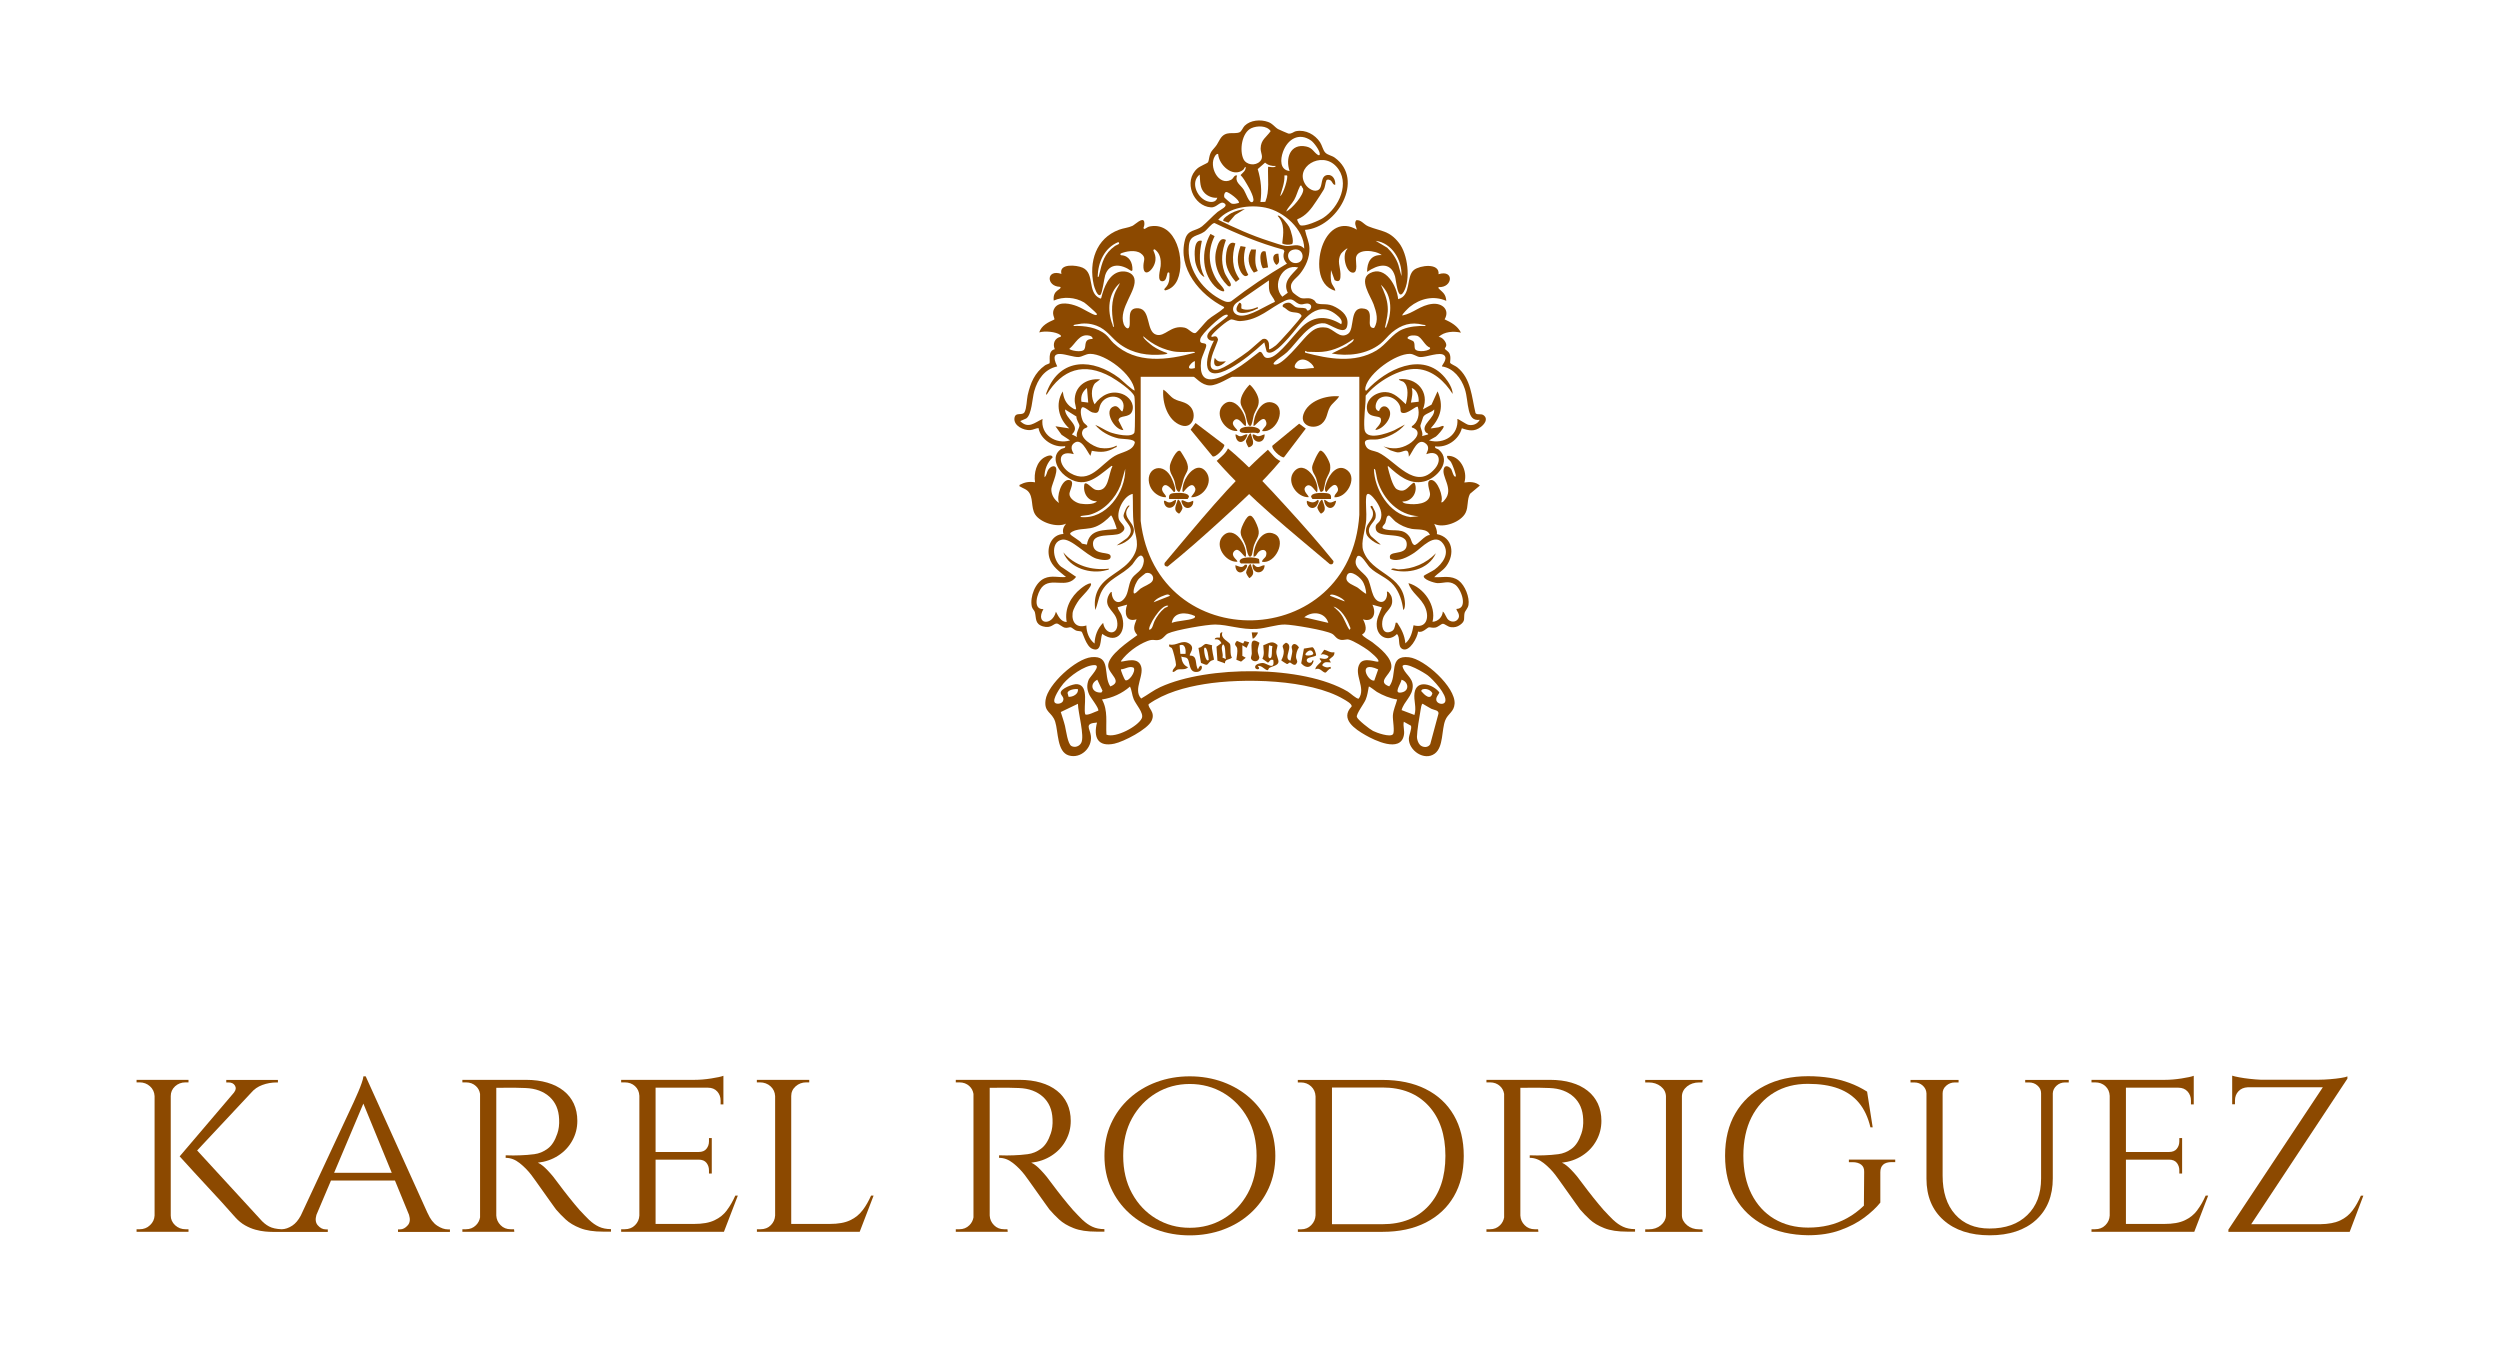 <svg xmlns="http://www.w3.org/2000/svg" xmlns:i="http://ns.adobe.com/AdobeIllustrator/10.0/" id="Capa_1" viewBox="0 0 376 204"><defs><style>      .st0 {        fill: #8c4900;      }    </style></defs><g><path class="st0" d="M196.29,34.66c.17.88.62,1.74.65,2.66.05,1.42-.57,2.79-1.43,3.87-.66.83-1.85,1.33-1.13,2.69.11.22,1.04.87,1.26.94.67.2,1.25-.21,2,.33.18.13.25.42.43.48.81.28,1.55-.12,2.8.56,1.12.61,2.05,1.47,1.74,2.86-.33,1.51-2.53-.32-3.41-.42-2.3-.26-4.11,2.91-5.62,4.33-.49.47-1.51,1.06-1.88,1.48-.13.14-.28.34,0,.39,1.13.21,4.02-3.52,4.85-4.34.88-.87,1.56-1.42,2.91-1.22,1.15.18,2.02,1.79,3.28.94,1.1-.74.09-4.32,2.53-3.77,1.59.36-.04,2.96,1.39,2.89.73-1.11.34-2.42-.07-3.56-.45-1.24-2.31-3.76-.54-4.69,2.34-1.22,4.07,2.01,4.23,3.91,2.04-.51,1.13-3.4,2.39-4.4.88-.69,3.86-1.1,3.69.65,2.4-.75,2.14,2.07,0,1.94-.03.18-.03.17.08.27.62.58,1.01.81,1.08,1.8-1.91-.84-3.92-.36-5.5.91-.14.12-1.25,1.16-1.1,1.29,1.69-.34,2.68-1.56,4.53-1.75,1.45-.14,2.65.88,1.82,2.33,1,.46,1.94.98,2.46,2-1.1-.25-2.52-.18-3.36.65.52-.03,1.17.75,1.15,1.24,0,.22-.23.43-.22.52,0,.12.52.37.69.71.29.57.05,1.32.12,1.43.11.18.81.46,1.04.65,2.12,1.7,2.18,4.46,2.77,6.9.24.34.84.01,1.24.34.7.57.09,1.34-.45,1.75-.96.73-1.78.56-2.85.19-.45,1.74-2.27,2.96-4.02,2.72-.08.36.33.3.58.52,1.96,1.7-.29,4.3-2.23,4.76-2.24.53-3.86-.91-5.4-2.3-.1-.02-.08.12-.06.19.2.78.71,2.94,1.37,3.29,1.2.62,1.61-.32,2.33-.87.13-.1.26-.21.36-.02.49,1.28-.43,2.79-1.87,2.72.08.26.51.32.75.35,1.14.17,3.36.09,3.41-1.45.01-.48-.74-2.11.18-2.13s1.91,2.56,1.49,3.36c.25.04.37-.17.51-.33,1.53-1.72-.65-3.63-.06-4.85.25-.52.86-.12,1.08.21.1.16.36,1.31.66,1.08.15-.11-.51-1.87-.72-2.19s-.66-.45-.57-.91c1.98-.12,3.13,2.33,2.59,4.01.79-.12,1.69-.13,2.33.46l-1.48,1.24c-.48.89-.22,1.93-.66,2.84-.67,1.39-3.32,2.39-4.72,1.68.21.53.47.92.4,1.54,2.41.48,2.74,3.03,1.39,4.84-.52.7-1.23,1.01-1.79,1.64,1.31.07,2.55-.34,3.69.52.94.71,1.65,2.52,1.46,3.66-.09.53-.51.86-.59,1.22-.17.78.2,1.16-.68,1.78-.43.3-.82.39-1.35.34s-.96-.55-1.26-.51c-.27.04-.68.49-1.12.57s-.77-.08-.96-.04c-.27.05-.97.91-1.62.63-.08.87-1.28,3.13-2.34,2.64-.82-.38-.26-1.71-.84-2.26-1.18,1.22-2.86.53-3.03-1.12-.12-1.16.39-1.88.76-2.9l-1.42-.39c.63,1.24.16,2.7-1.42,2.2.38.67.75,1.84-.13,2.26.07.34,1.19.91,1.54,1.18,1.06.82,3.07,2.38,2.85,3.86-.15,1.04-2.22,2.11-.31,2.78,1.31-1.65-.2-4.74,2.97-4.38,2.33.26,7.02,4.49,6.86,6.99-.08,1.23-1,1.48-1.4,2.48-.58,1.45-.25,4.03-1.58,5.02-1.57,1.17-3.94-.48-3.9-2.25.01-.55.48-1.46.32-1.94l-1.08-.6c-.15.72.17,1.33,0,2.08-.55,2.59-4.38.73-5.77-.07-1.54-.88-3.88-2.42-2.08-4.3.11-.39-.87-.91-1.19-1.1-5.11-3.02-15.19-3.21-20.95-2.27-2.9.47-5.99,1.31-8.39,3.02-.13.6,1.07,1.18.45,2.49s-4.2,3.15-5.61,3.45c-2.49.53-3.17-.97-2.6-3.18-2,.14-1.05.87-.92,2.02.21,1.8-1.53,3.46-3.32,2.93s-1.57-3.56-2.05-5.07-1.71-1.36-1.45-3.27c.33-2.36,4.56-6.2,6.89-6.44,3.06-.31,1.71,2.72,2.85,4.4,1.96-.75-.24-1.84-.32-3.06-.1-1.61,3.21-3.79,4.39-4.66-.77-.84-.48-1.43-.12-2.38-1.62.51-1.88-.98-1.42-2.2l-1.42.39c.06.45.42.74.58,1.17.84,2.32-.53,4.54-2.91,2.84-.34.85-.02,2.87-1.52,2.23-.91-.39-1.39-2.43-1.58-2.56-.16-.11-.59-.07-.85-.18-.25-.11-.64-.47-.79-.49-.21-.03-.48.14-.86.07s-.93-.6-1.21-.63c-.5-.04-.85.8-2.1.43s-.98-1.24-1.22-2.15c-.07-.25-.39-.5-.46-.84-.3-1.45.5-3.62,1.91-4.24,1.08-.48,2.09-.09,3.24-.2-.97-.82-2.13-1.57-2.5-2.87-.46-1.59.29-3.52,2.11-3.6-.19-.62.01-1.06.39-1.55-1.34.64-3.85-.15-4.64-1.38-.7-1.1-.2-2.64-1.12-3.54-.3-.29-.74-.41-1.06-.62-.13-.08-.23.01-.17-.29.79-.42,1.45-.53,2.33-.39-.21-1.33.2-3.1,1.46-3.78.33-.18,1.1-.49,1.19.03-.81.75-1.25,1.87-1.23,2.98.33-.21.34-.77.54-1.08.17-.27.47-.55.8-.57,1.15.02-.28,2.77-.31,3.4-.04.87.45,1.67,1.17,2.13-.46-.87.35-3.57,1.47-3.46,1.04.1.08,1.58.08,2.1,0,.73,1.01,1.35,1.65,1.46s2.04.18,2.49-.36c-1.41.05-2.16-1.33-1.88-2.59.31-.47,1.14.76,1.72.88,2,.41,1.84-2.37,2.49-3.53-.1-.19-.22-.01-.32.06-2.14,1.67-3.98,3.48-6.78,1.35-1.19-.9-2.22-2.93-.65-4,.29-.19.72-.09.64-.46-1.7.28-3.7-.97-4.01-2.72-.46.04-.79.28-1.27.31-.97.06-2.48-.65-2.35-1.79.13-1.03,1.19-.29,1.53-.93.31-.59.31-1.8.46-2.52.41-1.83,1.05-3.39,2.61-4.5.15-.11.65-.26.67-.3.17-.28-.34-1.86.8-2.13-.37-.83,0-1.69.9-1.87.02-.16.05-.17-.08-.27-.63-.5-2.39-.64-3.16-.38.33-1.05,1.34-1.53,2.27-1.94.12-.18-.51-.9.05-1.75.7-1.05,2.4-.63,3.36-.26s2.33,1.31,2.82,1.34c.1,0,.25-.07.14-.22-.15-.21-1.67-1.55-1.89-1.68-1.35-.79-3.13-.93-4.57-.28-.1-.85.22-1.25.52-1.49.21-.17.47-.3.51-.44.02-.07-.04-.14-.12-.14-2.07-.08-2.06-2.72.25-1.94-.43-1.61,2.28-1.35,3.2-.93,1.87.86.62,3.74,2.61,4.62.08.03.16,0,.18-.09.37-1.51,1.13-3.58,2.81-3.93.81-.17,1.9.11,2.15.97.53,1.8-2.43,4.51-1.59,6.9.15.42.67.98.85.4.27-.86-.5-2.94,1.38-2.77s1.12,3.48,2.64,3.96c1.36.43,2.16-1.5,4.29-1.05.65.14,1.19,1.01,1.67.79.22-.1,1.42-1.59,1.81-1.95.66-.59,1.68-1.1,2.25-1.64.09-.09.26-.11.21-.3-3.63-1.81-7.03-5.82-5.87-10.15.41-1.55,1.64-1.24,2.55-1.98.73-.59,1.57-1.53,2.35-2.18.4-.33,1.66-.83,1.02-1.28s-1.11.66-2.02.6c-2.64-.16-4.24-3.93-2.04-5.86.37-.33,1.47-.77,1.57-.89.24-.32.11-1.2.71-1.88.75-.86.56-.67,1.11-1.61.83-1.42,2.1-.67,2.96-1.06.29-.13.5-.72.75-.97.88-.87,2.39-.98,3.52-.58.71.25,1,.78,1.51,1.08.12.07,1.46.65,1.54.67.53.08.74-.27,1.18-.36,1.41-.27,2.83.51,3.59,1.66.31.47.44,1.19.78,1.55.36.39.97.44,1.43.77,4.59,3.33.31,10.52-4.47,10.87ZM189.51,24.27c.6-.63.08-1.23.09-1.94.03-1.32.84-1.66,1.51-2.61-.57-.85-2.03-.84-2.91-.44-1.44.66-1.81,3.33-1.18,4.65.43.9,1.8,1.06,2.48.34ZM193.96,25.73c-.67-1.89.08-4.19,2.47-3.7.98.2,1.12.83,1.74,1.24.17.11.3.13.32-.07.07-.49-.87-1.76-1.3-2.06-1.83-1.28-3.55-.2-4.23,1.7-.41,1.14-.49,2.72,1.01,2.88ZM183.22,23.15c-.25-.04-.38.16-.5.34-.96,1.51.51,4.51,2.4,3.57.48-.24.43-.76.94-.67-.37,1.03.49,1.36,1.01,2.16.29.45.77,2,1.25,1.85.67-.2-.53-2.26-.74-2.62-.29-.51-.59-1.03-1-1.45.33-.36.82-.67.77-1.23-.21.03-.18.28-.39.45-1.56,1.22-3.65-.75-3.75-2.39ZM195.54,33.86c.57.33,2.88-.7,3.46-1.08,2.37-1.55,4.19-5.35,1.96-7.76s-6.39.17-4.59,2.78c.39.57,1.35,1.2,1.99.71s.17-2.04,1.28-2.19c.84-.11,1.25.77,1.18,1.48-.4.02-.42-.55-.78-.71-.18-.08-.35-.12-.53-.01-.21.47-.18,1.04-.45,1.49-.29.49-.78,1.22-1.12,1.73-.73,1.12-1.53,2.18-2.82,2.68-.1.16.34.83.41.87ZM191.89,24.96c-.59.05-1.17-.1-1.62-.5l-1.11.97c.51,1.66.64,3.22.41,4.95l.73-.02c.68-1.66.34-3.52.42-5.28.04-.04,1.06.24,1.16-.13ZM181.19,29.05c-.78-.78-.66-1.79-.76-2.8-1.4,1.12-.45,3.34.96,3.95.61.26,1.49.32,1.69-.46-.68.07-1.42-.22-1.89-.69ZM193.57,26.38h-.39c.05,1.08-.36,2.09-.65,3.11.5-.25,1.27-2.88,1.03-3.11ZM195.77,27.94c-.29-.06-.21.01-.29.16-.31.57-.47,1.34-.85,1.99s-.92,1.07-1.19,1.73c.83-.37,2.73-2.55,2.56-3.39-.03-.14-.24-.3-.24-.49ZM186.32,30.52c.24-.35-1.56-1.67-1.88-1.65-.28.02-.43.6-.26.87.03.05.91.81.97.84.39.18.78.03,1.16-.06ZM196.16,37.38c-.04-2.92-3.1-5.6-5.82-6.15-2.4-.49-5.46-.07-7.12,1.82,2.47,1.22,5.03,2.37,7.66,3.21.64.2,1.92.67,2.51.73.93.1,1.9-.51,2.77.4ZM182.63,33.55c-.36,0-1.13,1.05-1.5,1.3-1.04.73-2.15.42-2.32,2.08-.33,3.27,1.78,6.43,4.57,7.98.53.29,1.13.68,1.76.42,2.68-2.08,5.5-3.96,8.42-5.69-.51-.51-.66-1.14-.39-1.83l-.12-.25c-3.61-.97-7.06-2.42-10.42-4.03ZM194.57,37.54c-1.41.27-.91,2.19.45,2.02s1.13-2.33-.45-2.02ZM195.25,40.23c-2.44-.63-4,2.7-2.39,4.4l.82-.6c-.82-1.69.59-2.68,1.57-3.8ZM190.85,42.17l-4.86,3.36c-.92.71-.61,1.81.54,1.94,1.45.16,3.87-1.51,5.22-2.07-.15-.63-.7-.98-.84-1.66-.11-.52-.04-1.04-.06-1.56ZM167.55,49.16c-.32-1.69-.49-3.26.07-4.91.22-.65.57-1.09.83-1.69-1.8,1.52-1.95,4.17-1.13,6.24.05.14.04.39.22.36ZM208.45,49.29c.9-2.11,1.04-4.83-.77-6.47.49,1.06.95,2.11,1.03,3.3.08,1.07-.14,1.77-.33,2.77-.02.13-.17.42.07.39ZM196.57,46.68c.4.18.98-.64.37-.95-.47-.23-.91.11-1.33.04-.97-.16-.96-1.17-2.39-.52-2.24,1.03-3.8,2.88-6.66,3.04-.57.03-1.05-.25-1.34-.25-.51,0-2.71,1.92-3.04,2.48,0,.38.41-.1.78.12.1.06.22.3.23.41.02.2-.79,1.98-.92,2.53-.19.82-.56,2.16.74,2.04,1.03-.1,3.8-2.09,4.73-2.79.37-.27,2.01-1.79,2.18-1.84.15-.05.31-.05.46,0,.58.31.49.96.48,1.53.11.13.9-.47,1.04-.58.48-.4,3.83-4.11,3.86-4.42-.27-.7-1.19-.39-1.84-.71-.34-.17-.6-.51-.97-.65-.25-.42.56-.68.93-.63s.68.52,1.04.66c.49.18.93.05,1.38.18.26.07.25.3.27.31ZM201.72,48.77c.29-.57-.28-1.07-.71-1.42-3.22-2.61-5.37,1.47-7.24,3.49-.54.58-2.46,2.85-3.27,2.04l-.35-1.39c-1.5,1.38-3.28,2.87-5.07,3.86-4.42,2.45-4-1.23-2.5-4.12-.44.12-1.05-.19-1.01-.69.07-.9,2.44-2.35,3.08-3,.07-.3-.26-.22-.42-.16-.76.26-3.49,2.8-3.69,3.56-.27,1.03.84.41.88,1,.03.37-.69,1.68-.77,2.34-.51,4.33,2.88,2.62,5.07,1.32,1.31-.78,2.47-1.75,3.68-2.67.71-.15.34,1.25,1.72.83s3.65-3.62,4.78-4.67c1.82-1.69,3.79-1.56,5.83-.32ZM179.4,52.91c-.81.04-1.65.06-2.46,0-.89-.07-2.01-.47-2.61-.75-.87-.41-1.66-.94-2.37-1.58-.19.22,1.22,1.33,1.43,1.48.67.46,1.42.79,2.19,1.05-.03.15-.35.18-.58.2-2.36.22-4.58-.11-6.53-1.51-1.27-.91-1.98-2.23-3.53-2.81-1.08-.4-1.97-.42-3.1-.19-.18.03-.4.03-.37.23,1.66-.06,3.54.2,4.85,1.3.45.38.73.88,1.17,1.29,3.41,3.2,8.09,2.55,12.23,1.42.02-.13-.2-.13-.32-.13ZM198.94,52.91c-.71.07-1.59,0-2.33,0-.11,0-.38-.37-.32.13,3.53.94,7.42,1.64,10.73-.33,1.49-.89,2.37-2.54,3.93-3.18,1.09-.44,2.29-.53,3.45-.5.03-.2-.24-.15-.39-.19-1.81-.47-3.25,0-4.66,1.16-.61.5-1.12,1.23-1.77,1.73-2.04,1.57-4.81,1.89-7.29,1.44l2.29-1.13c.25-.32,1.11-.61,1-1.07-1.34.98-2.98,1.79-4.66,1.94ZM164.32,50.97c.05-.28-.25-.44-.48-.49-1.53-.35-2.03,1.19-3.01,1.98,0,.21,1.91.66,2.26.07.33-.55-.18-1.55,1.23-1.55ZM215.06,52.27c-.75-.21-1.2-1.53-1.93-1.76-.36-.11-1.25-.12-1.43.27-.13.28.91.35.97.71.12.27.04.61.12.92.19.73,2.61.34,2.27-.14ZM170.66,58.74c-.29-2.46-4.38-5.5-6.69-5.52-.72,0-1.18.46-1.79.48-1.34.04-4.73-1.74-3.17,1.41-1.91.41-2.95,1.94-3.46,3.73-.3,1.05-.37,3.56-1.21,4.1l-.9.39c1.22,1.23,2.16.23,3.36-.32-.35,2.35,1.98,3.88,4.14,3.23l-1.28-.85-.92-1.28,2.07.32c-1.59-1.44-2.14-3.69-.97-5.56.1.83.34,1.56.97,2.14.13.12,1.09.89,1.03.39-.04-.34-.18-.7-.2-1.07-.09-2.2,1.74-3.49,3.83-3.27l-.78.58c-.67.8-.56,2.3-.06,3.17.98-1.37,2.46-2.17,4.15-1.56,1.02.37,1.89,1.46,1.51,2.56-.4,1.17-1.97.5-2.07,1.41l.74,1.47c-1.41,0-3.06-3.07-1.42-3.57.75-.23,1.02.93,1.3.72.87-2.35-2.25-2.93-3.26-1.13-.44.78-.06,1.64-1.27,1.32-.45-.11-1.35-1.06-1.61-.71-.34.44-.03,1.74.26,2.19.13.2.52.45.58.59.1.25-.4.25-.58.46-.99,1.17,1.51,2.66,2.49,2.81.81.13,1.77.05,2.49-.36.07.34-.09.22-.25.32-1.23.72-2.11.73-3.48.47l-.21.76c-.51-.63-1.37-2.88-2.52-1.87-.74.65.07,1.52,0,1.61-2.68-.73-2.31,1.81-.48,2.87,2.94,1.7,4.49-1.31,6.65-2.59,1.08-.64,2.77-.72,3.03-2.03-.05-.58-1.88-.49-2.49-.62-1.27-.28-2.64-1.01-3.47-2.03.76.29,1.45.81,2.2,1.1s3.29.9,3.69.07c.13-.28.12-4.98,0-5.44-.22-.83-2.72-2.5-3.52-2.95-4.07-2.25-7.33-1.17-9.68,2.69-.17-.08,0-.35.04-.48,2.02-5.18,6.93-5,10.89-2.03.27.2,2.18,2.04,2.34,1.86ZM217.23,53.46c-.64-.63-2.75.31-3.66.24-.52-.04-.92-.47-1.53-.48-2.17-.01-6.12,2.85-6.66,4.96-.04.14-.14.68.16.55,2.86-3.15,8.41-5.99,11.78-1.94.53.63,1.16,1.63,1.16,2.46-1.17-1.86-2.99-3.59-5.31-3.75-2.67-.18-6.14,1.97-7.77,4,0,1.64-.33,3.37-.19,5,.16,1.88,3.41.69,4.49.21l1.6-.86c-.92,1.16-2.67,2.02-4.11,2.23-.82.12-2.5-.31-1.7,1.12.32.57,1.24.6,1.76.83,2.63,1.2,5.63,5.96,8.59,2.42,1.13-1.36.44-2.83-1.3-2.14-.1-.13.66-.91-.06-1.56-1.26-1.13-2.01,1.28-2.59,1.94-.02-1.6-.83-.61-1.66-.65-.34-.02-.78-.23-1.12-.32l-1.04-.58c1.39.45,2.57.4,3.84-.36,1.01-.61,2.11-1.98.43-2.49v-.19c.97-.58,1.21-1.88.9-2.91-.3-.21-1.54,1.17-2.38.89-.31-.11-.18-.62-.27-.9-.38-1.22-1.95-2-3.1-1.27-.56.36-.97,1.74-.08,1.92.25-.86,1.11-.99,1.54-.18.58,1.09-.9,2.88-2.05,3.02-.19-.18,1.05-.89.76-1.73-.17-.49-1.76-.06-2.03-1.21-.37-1.62,1.26-2.8,2.75-2.76,1.32.03,2.15,1.01,3.05,1.82.26-.94.53-2.59-.3-3.32-.21-.19-.65-.16-.74-.43,2.7-.32,4.67,1.91,3.62,4.53l1.29-.71.91-2c.96,2.14.51,3.89-1.03,5.56.05.04,1.01-.13,1.2-.16.12-.02.87-.43.74-.03-.1.33-.87,1.2-1.16,1.43l-1.04.58c2.25.63,4.49-.79,4.27-3.23.06-.07,1.32.81,1.65.88.71.15,1.36-.12,1.72-.75-1.06.15-1.41-.49-1.64-1.4-.27-1.06-.26-2.17-.62-3.26-.52-1.58-1.7-3.12-3.43-3.37-.1-.11.92-1.1.36-1.65ZM197.58,55.37c.26-.25-1.34-2-2.46-.98-.23.21-.65.82-.2.99.76.29,1.86-.03,2.67-.02ZM179.72,54.34c-.17-.2-1.93,1.5-.01,1.02v-1.02ZM204.44,56.67h-19.09c-.3,0-2.18,1.31-3.37,1.3-1.29,0-2.23-1.3-2.46-1.3h-7.96v21.68c2.4,20.47,31.57,19.69,32.88-.91v-20.78ZM163.67,60.55l-.19-2.2c-.67.54-.96,1.19-.84,2.07l1.04.13ZM213.37,60.42c.04-.79-.23-1.78-1.04-2.07.2.73.01,1.47-.13,2.2l1.16-.13ZM161.99,65.73c-.25-.53.39-1.41.36-1.73-.02-.27-.51-.91-.45-1.35l-1.72-1.07c.02,1.48,2.5,2.41,1.03,3.75l.77.39ZM214.45,65.04c-.89-1.17,1.44-2.16,1.25-3.46-.4.48-1.4.62-1.65,1.13-.04.09-.41,1.2-.42,1.27-.03.43.44,1.07.26,1.61l.91-.26c0-.18-.27-.2-.35-.3ZM162.51,77.76c3.84.43,6.79-3.72,6.73-7.25l-.71,2.46c-.78,2.01-2.51,3.85-4.62,4.44-.34.1-.67.08-1.01.15-.14.03-.42,0-.38.2ZM213.37,77.64c-3.03-.16-5.28-2.5-6.17-5.28-.15-.46-.18-.95-.3-1.39-.05-.18,0-.4-.26-.45.03,2.99,2.33,6.87,5.5,7.25l1.23-.13ZM170.4,74.27c-1.34.24-2.48,2.48-2.14,3.76.2.76,1.65,1.32.24,2.18-.97.59-4.41-.24-4.1,1.81.24,1.58,2.56.85,2.64,1.64.09.87-1.66.52-2.17.35-1.54-.52-3.77-3.08-5.12-2.85-1.91.33-1.35,3.49.1,4.24l2,1.36c-1.42,1.89-3.77-.05-5.16,1.57-.68.8-1.48,3.36.24,3.28-1.31,2.31,1.33,2.62,1.88.39.35.67.74,1.53,1.62,1.55-.36-2,.6-3.81,2.14-5.04.39-.31.99-.76,1.48-.78.37.38-1.45,2.06-1.74,2.47-.36.5-.91,1.39-.99,1.99-.17,1.44.63,2.33,2.07,1.88.02,1.05.39,2.06,1.23,2.72.04-1.16.45-2.28,1.29-3.11.31,1.96,2.49,1.94,2.1-.29-.25-1.47-1.91-1.91-1.4-3.53.05-.16.36-.89.59-.83-.01,1.4,1.09,2.16,2.01.84.51-.72.49-1.87.93-2.7.46-.87,1.3-1.07,1.68-1.94.19-.43.35-1.1.04-1.51-.48-.65-1.27.86-1.55,1.17-1.6,1.73-3.72,2.09-4.75,4.31-.37.81-.48,1.73-.82,2.55-.17-.97-.08-2,.34-2.9,1.07-2.31,3.87-2.81,5.29-5.06,1.19-1.88.37-2.97.14-4.94-.18-1.53-.08-3.06-.15-4.58ZM214.17,86.58c.05-.08,1.31-.7,1.6-.92,1.2-.9,2.32-2.39,1.29-3.87-1.25-1.79-3.25.62-4.34,1.34-.97.64-2.46,1.47-3.62.92-.54-1.4,2.26-.4,2.46-1.96.31-2.45-4.27-.88-4.63-2.48-.19-.85.38-.82.65-1.37.5-1.01-.12-2.23-.75-3.06-.31-.41-1.23-1.5-1.35-.47s.08,2.39,0,3.5c-.09,1.42-.87,3.35-.45,4.59,1.23,3.59,6.09,3.54,6.28,7.97,0,.22-.01.87-.26.96-.16-1.31-.59-2.66-1.43-3.69-.98-1.21-2.54-1.63-3.62-2.72-.4-.39-1.34-2.18-1.88-1.62-.87,1.6.9,2.25,1.54,3.25s.57,3.28,1.89,3.56c.85.18,1.18-.84,1.04-1.5.19-.22.67.59.71.77.45,1.73-.95,1.94-1.33,3.34-.25.91-.06,2.4,1.23,1.87.55-.22.54-.68.68-1.14.05-.19-.08-.23.26-.19.66.98,1.12,1.9,1.23,3.1.82-.7,1.04-1.71,1.23-2.72,1.89.53,2.41-1.07,1.78-2.62s-2.13-2.24-2.55-3.72c2.33.66,4.23,3.39,3.62,5.82.83-.04,1.5-.73,1.55-1.55.42.33.48,1.04.94,1.33.43.28.99.26,1.32-.17.54-.7-.36-1.4-.19-1.55,1.78-.04.7-3.06-.26-3.68s-1.7-.16-2.64-.2c-.43-.02-2.33-.58-2-1.15ZM167.94,79.58c.08-.09-.68-2.07-.84-2.07-.64.68-1.43,1.35-2.31,1.7-1.05.42-1.95.26-2.96.53-.17.04-.92.31-.88.55.04.29,1.56,1.01,1.77,1.47l.75.15c.39-2.41,2.58-2.13,4.47-2.34ZM215.06,80.48c-.33-1.04-1.88-.78-2.75-.94s-1.73-.56-2.42-1.08c-.22-.17-.85-.91-.98-.92-.42-.06-.42.77-.56,1.09-.17.4-.93.77.09,1.01,1.24.3,2.62-.27,3.56,1.1.3.43.29,1.04.71,1.23.47.06,1.59-1.55,2.34-1.5ZM172.31,86.2c-.06.02-.92.73-1,.82-.41.45-.77,1.29-.82,1.9-.07.87.76-.19,1.04-.39.51-.36,1.46-.66,1.76-1.1.45-.67-.2-1.47-.97-1.23ZM205.48,89.28c-.05-.68-.24-1.45-.65-2-.51-.7-2.18-1.89-2.33-.38-.08.81,1.14,1.12,1.72,1.5.17.11,1.16.99,1.25.88ZM173.51,90.58l2.46-.97c-.25-.36-.64-.14-.94-.03-.51.17-1.24.53-1.52,1ZM202.24,90.45c-.06-.43-2.21-1.45-2.2-.84l2.2.84ZM175.71,91.1c-1.08-.3-3.16,3.24-2.85,3.62.51-.08.57-.93.79-1.34.37-.71.84-1.38,1.47-1.89.21-.17.53-.17.58-.39ZM200.56,91.23c.35.35.69.59,1.01.99.64.79.83,1.69,1.38,2.5.3-.19.08-.4,0-.64-.37-1.01-1.29-2.55-2.39-2.85ZM179.72,92.65c-1.29-.61-3.2-.69-3.49,1.03.88-.34,2.49-.34,3.27-.68.18-.08.26-.15.22-.36ZM199.78,93.68c-.48-1.61-2.41-1.84-3.62-.84l3.62.84ZM207.29,99.51c.3-.29-1.31-1.55-1.56-1.74-.6-.44-2.17-1.4-2.84-1.57-.43-.12-.76.14-1.3.02-.69-.16-.8-.68-1.28-.92-1.04-.53-5.82-1.35-7.06-1.37s-2.9.58-4.27.66c-2.35.14-4.19-.64-6.22-.66-1.27-.01-5.98.81-7.09,1.34-.47.22-.72.85-1.36.97-.73.14-.84-.18-1.76.18-1.48.58-3.03,1.73-3.97,3.02,0,.3,2.17-.76,2.9.46.87,1.46-1.18,3.74.15,5.16,1.01-.57,1.83-1.24,2.9-1.73,7.06-3.24,21.41-3.32,28.17.68.38.22,1.3,1.12,1.65,1.07,1.16-1.63-.83-3.66.16-5.28.64-1.04,2.59-.13,2.76-.3ZM158.66,105.69c.3.29,1.03.13,1.2-.23.29-.59-.3-.82-.33-1.24-.04-.66,1.89-1.4,2.49-1.32,1.85.22.89,3.33,1.19,4.51.21.32,1.59-.42,1.96-.52.21-.29-1.16-1.99-1.35-2.42-.35-.78-.4-1.45-.08-2.25.16-.41,2.06-2.25.8-2.19-1.49.06-3.67,1.67-4.61,2.78-.37.43-1.76,2.4-1.27,2.88ZM212.73,107.53c.36-1.1-.14-2.18.01-3.29.3-2.14,2.8-1.31,3.73-.12.04.22-.73.83-.36,1.39.27.42,1.11.51,1.26-.01.3-1.02-1.84-3.31-2.63-3.92-.51-.39-3.34-2.1-3.81-1.42.2,1.16,1.57,1.68,1.55,3.03-.02,1.52-1.32,2.28-1.68,3.61l1.93.73ZM170.51,100.43c-.63-.33-1.27.21-1.92.24-.08.09.53,1.55.64,1.62.49.31,1.65-1.27,1.28-1.86ZM207.28,100.68c-3.16-1.43-1.62,1.85-.59,1.68l.59-1.68ZM165.03,102.23c-1.28.67-.77,2.06.63,1.92l.16-.26-.79-1.67ZM210.79,102.23c-.06.6-1.35,2.2.03,1.91,1.22-.25,1.02-1.61-.03-1.91ZM166.41,110.49c1.37.57,4.78-1.26,5.32-2.47.34-.77-.89-2.06-1.22-2.86-.27-.66-.27-1.31-.56-1.9-1.18,1.03-2.65,1.71-4.21,1.94.94,1.69.55,3.45.67,5.28ZM210.14,105.2c-1.06-.16-2.14-.6-3.06-1.14-.22-.13-1.11-.87-1.21-.8-.13.69-.2,1.28-.46,1.94-.24.61-1.45,2.16-1.34,2.63.1.41,1.97,1.87,2.43,2.1.55.28,2.56.99,2.99.51.32-.36-.05-2.18,0-2.85.07-.86.44-1.59.65-2.4ZM162.12,103.65c-.42-.08-1.52.09-1.56.58l.15.57c.64.05,1.53-.42,1.41-1.15ZM213.98,103.67c-.13.04-.25.16-.21.3.46.54,1.4,1.45,1.66.28-.27-.48-.91-.75-1.45-.58ZM162.12,105.85l-2.58,1.24c.21.69.46,1.37.63,2.07s.41,2.72.97,3.04c.52.29,1.21.05,1.48-.48.53-1.02-.49-4.57-.5-5.87ZM213.55,112.02c.43.43,1.24.48,1.56-.1l1.24-4.6c.05-.52-.67-.52-1.08-.72-.46-.23-.86-.52-1.31-.76-.19.04-.27.78-.31.99-.17.96-.53,3.1-.54,4,0,.36.18.93.44,1.18Z"></path><path class="st0" d="M205.61,40.88c0-1.47.58-2.58,2.2-2.52-.89-.72-3.65-1.04-3.87.39-.08.5.37,2.27-.46,2.26-1.12-.01-1.68-2.81-.84-3.56.11-.34-.85.53-.96.72-.62,1.08-.1,1.97-.07,3.03.02.7-.03,1.39-.88.94l-.55-1.52c-.04.53-.07,1.2.03,1.72.12.61.55.83.62,1.39-2.89-.77-2.77-4.83-1.83-7.08s2.83-3.44,5.07-2.11c-.09-.5-.43-.88-.11-1.41.74-.14,1.14.63,1.83.91,1.95.79,3.12.58,4.62,2.5,1.33,1.7,1.77,5.46.72,7.32-.92,1.62-1.15-1.73-1.32-2.31-.67-2.3-2.63-1.74-4.18-.67ZM210.78,41.52c.14-2.35-1.43-4.99-3.88-5.3l1.74,1.04c.75.72,1.35,1.6,1.68,2.59l.46,1.68Z"></path><path class="st0" d="M171.99,34.22c-.05.13.08.26.21.19.24-.13.45-.31.76-.36,3.99-.74,5.37,5.16,4.14,8.02-.35.81-.97,1.39-1.8,1.6-.13.03-.24-.12-.16-.23.07-.1.19-.19.35-.41.41-.57.42-1.24.39-1.92,0-.17-.24-.2-.29-.04-.15.5-.19,1.17-.71,1.23-.96.1-.36-1.8-.32-2.27.08-1.05-.08-1.91-.85-2.5-.12-.09-.29.04-.23.18.2.44.36.86.3,1.41-.15,1.46-1.89,2.91-1.81.79.03-.77.44-1.19-.39-1.8s-2.29-.29-2.99,0c-.14.06-.11.28.05.28,1.16.05,1.72,1.07,1.68,2.21,0,.12-.14.18-.24.11-1.35-.96-3.23-1.27-3.86.68-.16.49-.43,2.77-.73,2.96-.46.3-.91-1.16-.99-1.51-.77-3.44.33-7,3.81-8.29.64-.24,1.39-.29,2.01-.58.38-.18,1.53-1.36,1.76-.66.07.33.04.62-.08.9ZM168.24,36.71c.17-.08.05-.35-.12-.27-1.97.84-3.01,2.98-3.02,5.22.18.03.19-.23.22-.36.45-1.86.72-3.13,2.39-4.32,0,0,.01,0,.02-.01l.51-.25Z"></path><path class="st0" d="M200.69,74.79c-.01-.65.84-.76.45-1.55-.49-1-1.57.77-1.68.77-.38-.31-.1-.99.03-1.39.42-1.32,1.77-3.05,3.21-1.84s-.16,4.14-2.01,4.01Z"></path><path class="st0" d="M175.32,74.79c-1.02,0-2.02-.77-2.37-1.71-.9-2.43,1.7-3.83,3.12-1.44.16.27,1.1,2.37.48,2.37-.31-.38-1.2-1.58-1.68-.78-.43.72.73,1.28.45,1.55Z"></path><path class="st0" d="M189.82,64.82c.24-.62.9-.74.56-1.52-.43-.99-1.67.95-1.85.75-.06-1.37,1.01-3.87,2.69-3.54,2.52.49.88,4.68-1.39,4.32Z"></path><path class="st0" d="M189.82,84.49c0-.4.47-.53.59-.9.28-.86-.48-1.16-1.11-.59-.26.23-.36.74-.77.72-.06-1.59,1.24-4.37,3.2-3.39,1.81.91.08,4.51-1.9,4.17Z"></path><path class="st0" d="M187.36,64.04c-.23.26-1.11-1.69-1.82-.72-.49.67.75,1.31.53,1.5-1.79.14-3.5-2.48-2.14-3.89,1.68-1.74,3.75,1.5,3.44,3.11Z"></path><path class="st0" d="M179.2,74.79c-.17-.15.79-.79.55-1.38-.45-1.11-1.38.14-1.78.6-.31.01,0-1.19.06-1.36.42-1.33,2.11-3.34,3.37-1.68,1.17,1.55-.41,3.83-2.2,3.82Z"></path><path class="st0" d="M198.1,74.01c-.19.16-.92-1.57-1.69-.85-.68.64.58,1.45.39,1.62-1.76.05-3.39-2.33-2.2-3.82,1.59-1.99,3.93,1.4,3.5,3.04Z"></path><path class="st0" d="M187.36,83.72c-.18.2-.82-1.05-1.36-1.03-.18.02-.37.17-.46.31-.47.72.75,1.3.53,1.49-1.77.09-3.51-2.46-2.14-3.89,1.69-1.76,3.75,1.49,3.44,3.11Z"></path><path class="st0" d="M188.24,83.56c-.55.72-.78-1.22-.87-1.46-.56-1.56-1.24-1.62-.33-3.43.83-1.65,1.29-1.36,1.98.22s.04,1.86-.43,3.15c-.13.36-.22,1.34-.36,1.52Z"></path><path class="st0" d="M177.5,67.82c.08.04.84,1.31.91,1.48.6,1.44.02,1.56-.38,2.7-.12.35-.47,1.98-.71,2-.58-.23-.49-1.14-.71-1.74-.31-.88-.75-1.13-.66-2.2.04-.5.99-2.56,1.54-2.24Z"></path><path class="st0" d="M198.98,73.85c-.06.06-.22.08-.3.15-.23-.02-.61-1.74-.74-2.1-.19-.55-.59-.85-.6-1.6,0-.46.96-2.48,1.23-2.52.54-.09,1.42,1.66,1.48,2.14.14,1.13-.33,1.41-.65,2.33-.13.37-.26,1.42-.41,1.59Z"></path><path class="st0" d="M187.95,57.84c.59.47,1.32,1.61,1.36,2.39.05.95-.44,1.36-.72,2.14-.12.33-.26,1.62-.52,1.68-.48.11-.65-1.46-.78-1.81-.2-.55-.69-1.14-.71-1.75-.03-.92.74-2.02,1.37-2.64Z"></path><path class="st0" d="M175.84,75.05c-.15-.87.41-.87,1.09-.91.43-.03,1.89-.05,1.89.59l-.2.32h-2.78Z"></path><path class="st0" d="M200.17,75.05h-2.78l-.2-.32c0-.64,1.46-.61,1.89-.59.69.04,1.24.04,1.09.91Z"></path><path class="st0" d="M189.4,65.05c-.08.08-.2.1-.3.12-.46-.29-2.64.29-2.65-.41,0-.76,2.79-.83,3.07,0-.02.09-.05.23-.12.29Z"></path><path class="st0" d="M186.65,84.75l-.19-.2c-.26-.92,2.39-.82,2.9-.46l.08.66h-2.78Z"></path><path class="st0" d="M198.88,75.18c.22.78.8,1.56-.19,2.07-.17-.04-.58-.75-.56-.95.01-.14.51-1.3.75-1.12Z"></path><path class="st0" d="M177.13,75.18c.27-.21.73,1.04.72,1.23s-.38.81-.53.84c-.99-.51-.41-1.28-.19-2.07Z"></path><path class="st0" d="M188.13,65.21c.17.79.82,1.74-.32,2.08-.09-.02-.45-.78-.43-.96.01-.1.54-1.3.75-1.12Z"></path><path class="st0" d="M188.13,84.88c.21.89.77,1.36-.19,2.07-.12,0-.52-.66-.53-.84s.47-1.47.72-1.23Z"></path><path class="st0" d="M190.2,65.34c.03,1.45-1.64,1.43-1.81.19-.07-.48.55.03.72.06.48.08.67-.19,1.09-.26Z"></path><path class="st0" d="M190.2,85.01c-.03,1.38-1.75,1.44-1.82.07-.03-.52.42.08.52.13.52.24.79-.21,1.29-.19Z"></path><path class="st0" d="M187.62,65.34c-.34,1.43-1.71,1.59-1.81,0,.3,0,.38.26.71.27.43.02.66-.35,1.1-.27Z"></path><path class="st0" d="M179.46,75.31c.12.83-.74,1.46-1.38.86-.23-.22-.7-1.16-.08-.89.7.31.66.38,1.47.02Z"></path><path class="st0" d="M197.93,76.17c-.65.6-1.5-.05-1.38-.86.67.26,1.03.43,1.62-.13.42.02-.09.86-.23.99Z"></path><path class="st0" d="M185.81,85.01c.55.15.99.54,1.42-.07.65-.14.22.59-.06.85-.74.7-1.4.09-1.37-.78Z"></path><path class="st0" d="M200.95,75.31c-.22,1.55-1.68,1.38-1.81-.13.35,0,.48.35.85.39.43.04.59-.22.96-.26Z"></path><path class="st0" d="M176.87,75.18c.03,1.36-1.62,1.68-1.81.32-.06-.45.43,0,.61.04.59.12.71-.25,1.2-.37Z"></path><path class="st0" d="M178.95,98.6c1.25-.02.72,1.35,1.23,2.07.56-1.39,1.03.27-.14.39-1.43.14-.94-1.82-1.61-2.13-.23-.11-.53-.06-.77-.2.08.74.32,1.34,1.03,1.62-.42.46-1.09.23-1.58.35-.25.06-.43.41-.74.36-.07-.49.48-.63.5-1.09.01-.35-.43-2.22-.62-2.48-.17-.21-.52-.1-.39-.57,1.09.3,1.92-.83,3.02-.11.98.64-.11,1.58.08,1.79ZM178.3,98.34c.08-.66-.06-1.61-.89-1.28l.12,1.28h.77Z"></path><path class="st0" d="M190.89,100.46c-.1.07-.11.39-.34.33-.48-.2-.81-.72-1.38-.63.64.65-.51.66-.39.07.08-.38.82-.52,1.16-.52.55,0,1.84,1.23,1.56-.45-.55-.21-.57.42-.83.39l-.81-.58c.36-.68.16-1.31.14-2.02.85-.3,1.33-.8,2.14-.04-.01.35-.17.67-.18,1.02-.01.56.37,1.19.32,1.55-.08.55-.98.61-1.39.89ZM191.36,97.19l-.5-.14c0,.5-.08,1.05-.1,1.53-.02.53.41.56.49.09s.01-1,.12-1.47Z"></path><path class="st0" d="M183.86,95.11c-.41.89,1.03,1.42,1.14,1.77.16.47-.06,1.49.28,2.04-.36.32-1.12.2-1.04.85l-1.14-.41-.14-2.1.75-.53c-.24-.45-.48-.63-1.02-.58.05-.38.72-.21.78-.26.06-.06-.15-.87.39-.78ZM184.38,99.12c-.15-.4,0-2.19-.45-2.2-.44.51.12,1.34-.07,1.98l.52.22Z"></path><path class="st0" d="M194.09,99.38c.08-.44.22-.92.27-1.37.03-.29-.16-.62-.07-.83.25-.61.81-.24,1.07.19-.27.35-.45,1.02-.44,1.45,0,.3.26.56.16.81-.32.79-.86.05-1.06.02-.17-.02-.3.25-.47.22-.05,0-.84-.51-.85-.56.22-.37.38-.87.38-1.3,0-.73-.55-.78.33-1.35,1.35.4-.6,2.42.69,2.71Z"></path><path class="st0" d="M182.31,97.05c-.18.35.33,2.09.26,2.18-.03.04-.37.09-.51.21-.63.55-.28.76-1.43.26l-.38-2.25c.13-.05.31-.07.42-.16.83-.66.54-.45,1.63-.24ZM181.79,99.25c.01-.2-.21-2.14-.65-1.81-.16.13.15,2.32.65,1.81Z"></path><path class="st0" d="M200.69,98.09c.07.6-.43.75-.78,1.1l.26.45c-.55-.03-.93-.21-1.29.33-.09.22.52.38.64.4.21.03.38-.04.59-.08l.07.26c-.33-.04-.66.6-.84.61-.39.03-.87-.89-1.49-.48-.12-.42.87-1.06.88-1.23,0-.11-.31-.22-.23-.45.05-.05,1.04.35,1.29-.2.1-.21-.58-.36-.71-.39-.17-.04-.3.02-.45.07l.54-.76c.54.12.92.51,1.53.37Z"></path><path class="st0" d="M186.97,96.79l.21-.38.7.19-.39.84-.64-.39v1.6s.51.27.51.27l-.7.59-.71-.28c.06-.53.22-1.2.12-1.73-.09-.43-.64-.46-.04-1.11l.95.4Z"></path><path class="st0" d="M189.42,96.68c-.09.43-.26.74-.26,1.21,0,.39.26.9.24,1.01-.14.81-1.11.62-1.25.13-.05-.16.12-.51.12-.75.01-1.02-.42-2.63,1.15-1.61Z"></path><path class="st0" d="M189.17,95.11c.12.1-.6,1.11-.78.9l-.13-.9h.9Z"></path><path class="st0" d="M166.78,85.53c.03.19-.23.18-.36.22-2.31.66-5.6-.26-6.5-2.68,1.68,2.02,4.3,2.76,6.86,2.46Z"></path><path class="st0" d="M169.89,76.08c-1.41,1.53.55,2.34.64,3.57s-1.54,2.19-2.58,2.38l1.56-1.1c1.53-1.54-.52-2.42-.53-3.37,0-.29.58-1.81.91-1.49Z"></path><path class="st0" d="M209.23,85.66c.16-.34.84-.02,1.1-.02,2.19-.07,4.11-.86,5.63-2.43-1.1,2.48-4.27,3.2-6.73,2.46Z"></path><path class="st0" d="M206.38,76.08c.28.64.64.96.51,1.74s-1.64,1.47-.71,2.8l1.49,1.29c-.67-.05-2.03-1.01-2.17-1.64-.38-1.64,1.31-1.93.95-3.41-.07-.3-.63-.84-.08-.77Z"></path><path class="st0" d="M182.05,35.18l.63.34c-1.08,2.16-.94,4.41.25,6.48.29.51.93,1.09,1.12,1.46.37.7-.66.21-.97-.06-2.37-2-2.49-5.66-1.03-8.22Z"></path><path class="st0" d="M184.38,36.09c-.6,1.65-.81,3.14-.23,4.82.21.61.84,1.38.95,1.77.11.37-.19.55-.5.24-1.41-1.39-2.17-3.42-1.66-5.36.19-.72.52-2,1.44-1.47Z"></path><path class="st0" d="M185.8,36.61c-.56,1.88-.55,3.72.63,5.36l-.56.43c-.72-.82-1.4-1.9-1.49-3.01-.07-.86.09-3.44,1.42-2.78Z"></path><path class="st0" d="M187.35,37.13c-.42,1.47-.35,2.84.39,4.2-.64.66-1.22-.51-1.39-1.07-.34-1.11-.17-2.19.23-3.25l.76.13Z"></path><path class="st0" d="M180.76,36.22c-.4,1.89-.52,3.66.39,5.43-.76-.24-1.35-1.79-1.42-2.52-.08-.81-.24-3.24,1.03-2.91Z"></path><path class="st0" d="M188.9,37.53c-.08,1.12-.28,2.16.27,3.22l-.59.25c-.85-1.03-1.06-2.3-.39-3.49l.7.02Z"></path><path class="st0" d="M190.72,40.22l-.76.13c-.37-.27-.82-3,.39-2.52l.37,2.4Z"></path><path class="st0" d="M192.28,38.16c-.01.55.38,1.4-.32,1.68-.62-.53-.72-1.78.32-1.68Z"></path><path class="st0" d="M184.38,54.34c-.87.95-2.12,1.19-1.68-.52.5.73.89.57,1.68.52Z"></path><path class="st0" d="M194.32,36.71c-.48.14-1.01.14-1.47-.1.17-1.49.43-2.93-.7-4.15.36-.28,1.58,1.34,1.75,1.68.22.44.8,2.24.42,2.57Z"></path><path class="st0" d="M187.23,31.43l-1.48.91-.99,1.15-.76-.26c-.22-.33.92-1.03,1.2-1.18.62-.32,1.34-.52,2.03-.62Z"></path><path class="st0" d="M186.73,46.42c.8.34,1.68.07,2.44-.24.07.35-.09.22-.25.32-1.25.73-4.01,1.08-2.53-.97.52.02.22.69.34.89Z"></path><g><path class="st0" d="M184.69,67.44c3.22,2.68,6.03,5.79,8.85,8.87,2.4,2.63,4.8,5.34,7.02,8.09,0,.38-.2.56-.56.44-5.83-4.94-11.92-9.78-17.01-15.52.6-.58,1.36-1.08,1.7-1.89Z"></path><path class="st0" d="M174.96,58.6c.62.36,1.03,1.07,1.66,1.41.85.46,1.74.37,2.46,1.21.97,1.15.32,3.35-1.43,2.75-2.03-.69-2.88-3.42-2.69-5.38Z"></path><path class="st0" d="M179.81,63.62l4.33,3.29c.04.54-1.34,1.98-1.77,1.72l-3.3-4.01.75-1.01Z"></path></g><g><path class="st0" d="M192.57,69.34c-2.68,3.22-5.79,6.03-8.87,8.85-2.63,2.4-5.34,4.8-8.09,7.02-.38,0-.56-.2-.44-.56,4.94-5.83,9.78-11.92,15.52-17.01.58.6,1.08,1.36,1.89,1.7Z"></path><path class="st0" d="M201.41,59.61c-.36.62-1.07,1.03-1.41,1.66-.46.85-.37,1.74-1.21,2.46-1.15.97-3.35.32-2.75-1.43.69-2.03,3.42-2.88,5.38-2.69Z"></path><path class="st0" d="M196.39,64.46l-3.29,4.33c-.54.04-1.98-1.34-1.72-1.77l4.01-3.3,1.01.75Z"></path></g><path class="st0" d="M197.92,98.61c.11-.14-.26-1.22-.54-1.27l-1.27.21-.41,2.21c.74.88,1.63.66,1.88-.39-.31-.13-.22.15-.3.21-.35.26-.84,0-.73-.39.1-.34,1.08-.39,1.36-.59ZM196.48,98.17s.29-.37.62-.34.42.45.42.45c0,0,.05.27-.73.31-.78.04-.31-.42-.31-.42Z"></path></g><g><path class="st0" d="M26.33,184.27c-.43-.41-.65-.89-.65-1.45v-17.97c0-.58.22-1.07.65-1.47.43-.39.95-.59,1.56-.59h.46v-.38h-7.81v.38h.46c.61,0,1.13.2,1.56.59.43.39.66.88.69,1.47v17.97c-.03.56-.25,1.04-.69,1.45-.43.41-.95.61-1.56.61h-.46v.38h7.81v-.38h-.42c-.63,0-1.17-.2-1.6-.61Z"></path><path class="st0" d="M65.74,184.33c-.56-.37-1.03-.98-1.41-1.85h-.01l-9.32-20.6h-.34c-.03.25-.11.6-.27,1.03-.15.43-.32.87-.51,1.31-.19.44-.43.97-.7,1.58l-7.94,17.02c-.37.69-.79,1.19-1.27,1.51-.55.36-1.08.54-1.6.55-.79-.03-1.43-.17-1.9-.42-.48-.25-.94-.63-1.37-1.14l-9.45-10.29,8.15-8.71h0c.43-.51.98-.89,1.66-1.14.67-.25,1.4-.38,2.19-.38h.15v-.38h-7.77v.38h.34c.46,0,.78.16.97.48.19.32.15.65-.13,1.01h.01s-8.2,9.63-8.2,9.63c.81.89,1.54,1.68,2.17,2.38.63.7,1.31,1.43,2.04,2.21.72.77,1.4,1.51,2.04,2.21.63.7,1.35,1.49,2.13,2.38.46.51.95.91,1.47,1.2.52.29,1.04.51,1.56.65.52.14,1,.23,1.45.27.44.04.82.06,1.12.06h8.3v-.38h-.3c-.46,0-.86-.21-1.22-.63-.32-.38-.38-.89-.19-1.55l2.19-5.17h9.62l2.12,5.17c.2.66.14,1.18-.18,1.55-.36.42-.75.63-1.18.63h-.3v.38h7.81v-.38h-.3c-.51,0-1.04-.18-1.6-.55ZM50.25,176.39l4.4-10.41,4.27,10.41h-8.67Z"></path><path class="st0" d="M88.64,183.51c-.44-.43-.93-.94-1.47-1.52-.51-.58-1.02-1.2-1.54-1.85-.52-.65-1.11-1.41-1.77-2.3-.41-.58-.89-1.18-1.47-1.79-.57-.61-1.07-1-1.5-1.18,1.14-.13,2.16-.48,3.07-1.07.9-.58,1.61-1.33,2.11-2.25.51-.91.76-1.9.76-2.97,0-.96-.18-1.83-.53-2.59-.36-.76-.87-1.41-1.54-1.94-.67-.53-1.48-.94-2.44-1.22-.95-.28-2.02-.42-3.22-.42h-9.56v.38h.53c.61,0,1.12.19,1.52.57.34.31.53.7.61,1.16v18.58c-.08.44-.27.83-.61,1.17-.41.41-.91.61-1.52.61h-.53v.38h7.81l-.04-.38h-.5c-.61,0-1.12-.2-1.52-.61-.41-.41-.62-.89-.65-1.45v-19.21c.16.01.58,0,1.26-.01.89-.02,1.93-.01,3.12.04.76.03,1.45.15,2.06.38.61.23,1.14.55,1.58.95.44.41.79.89,1.03,1.45.24.56.37,1.19.4,1.9.02.41.01.8-.04,1.18-.05.38-.13.71-.23.99-.36,1.07-.84,1.83-1.47,2.28-.62.46-1.29.73-2,.82-.71.09-1.42.15-2.13.17-.63.03-1.36.03-2.17,0v.38c.74,0,1.43.26,2.09.78.66.52,1.24,1.11,1.75,1.77.08.1.29.4.65.89.36.49.75,1.05,1.18,1.66.43.61.83,1.17,1.2,1.69.37.52.6.84.7.97.41.48.89.98,1.45,1.5.56.52,1.29.96,2.19,1.31.9.36,2.05.53,3.45.53h1.18v-.38c-.69,0-1.29-.12-1.81-.36-.52-.24-1-.58-1.45-1.01Z"></path><path class="st0" d="M109.34,182.01c-.48.65-1.11,1.16-1.88,1.52-.77.37-1.8.55-3.07.55h-5.79v-9.67h6.47c.53,0,.93.16,1.18.48.25.32.38.69.38,1.12v.49h.42v-5.33h-.42v.49c0,.43-.13.81-.38,1.12-.25.32-.65.48-1.18.48h-6.47v-9.67h7.88c.58,0,1.05.19,1.39.57.34.38.51.84.51,1.37v.57h.42v-4.3c-.33.13-.94.26-1.83.4-.89.14-1.73.21-2.51.21h-11.04v.38h.53c.63,0,1.15.19,1.56.57.41.38.62.86.65,1.45v18.01c-.03.56-.24,1.04-.65,1.45s-.93.61-1.56.61h-.53v.38h15.46l2.09-5.44h-.38c-.36.81-.77,1.54-1.26,2.19Z"></path><path class="st0" d="M129.74,182.01c-.48.65-1.11,1.16-1.88,1.52-.77.37-1.8.55-3.07.55h-5.79v-19.23c0-.58.22-1.07.67-1.47.44-.39.97-.59,1.58-.59h.46v-.38h-7.88v.38h.46c.63,0,1.17.2,1.6.59.43.39.66.88.69,1.47v17.97c-.03.56-.24,1.04-.65,1.45s-.93.61-1.56.61h-.53v.38h15.46l2.09-5.44h-.38c-.36.81-.77,1.54-1.26,2.19Z"></path><path class="st0" d="M162.85,183.51c-.44-.43-.93-.94-1.47-1.52-.51-.58-1.02-1.2-1.54-1.85-.52-.65-1.11-1.41-1.77-2.3-.41-.58-.89-1.18-1.47-1.79-.57-.61-1.07-1-1.5-1.18,1.14-.13,2.16-.48,3.07-1.07.9-.58,1.61-1.33,2.11-2.25.51-.91.76-1.9.76-2.97,0-.96-.18-1.83-.53-2.59-.36-.76-.87-1.41-1.54-1.94-.67-.53-1.48-.94-2.44-1.22-.95-.28-2.02-.42-3.22-.42h-9.56v.38h.53c.61,0,1.12.19,1.52.57.34.31.53.7.61,1.16v18.58c-.08.44-.27.83-.61,1.17-.41.41-.91.61-1.52.61h-.53v.38h7.81l-.04-.38h-.5c-.61,0-1.12-.2-1.52-.61-.41-.41-.62-.89-.65-1.45v-19.21c.16.01.58,0,1.26-.01.89-.02,1.93-.01,3.12.04.76.03,1.45.15,2.06.38.61.23,1.14.55,1.58.95.44.41.79.89,1.03,1.45.24.56.37,1.19.4,1.9.02.41.01.8-.04,1.18-.05.38-.13.71-.23.99-.36,1.07-.84,1.83-1.47,2.28-.62.46-1.29.73-2,.82-.71.09-1.42.15-2.13.17-.63.03-1.36.03-2.17,0v.38c.74,0,1.43.26,2.09.78.66.52,1.24,1.11,1.75,1.77.08.1.29.4.65.89.36.49.75,1.05,1.18,1.66.43.61.83,1.17,1.2,1.69.37.52.6.84.7.97.41.48.89.98,1.45,1.5.56.52,1.29.96,2.19,1.31.9.36,2.05.53,3.45.53h1.18v-.38c-.69,0-1.29-.12-1.81-.36-.52-.24-1-.58-1.45-1.01Z"></path><path class="st0" d="M188.06,165.2c-1.18-1.07-2.55-1.88-4.11-2.46-1.56-.57-3.23-.86-5.01-.86s-3.44.29-4.99.86c-1.55.57-2.91,1.39-4.09,2.46-1.18,1.07-2.1,2.33-2.76,3.79-.66,1.46-.99,3.08-.99,4.85s.33,3.4.99,4.85c.66,1.46,1.58,2.72,2.76,3.79,1.18,1.07,2.54,1.88,4.09,2.46,1.55.57,3.21.86,4.99.86s3.45-.29,5.01-.86c1.56-.57,2.93-1.39,4.11-2.46,1.18-1.07,2.1-2.33,2.76-3.79.66-1.46.99-3.08.99-4.85s-.33-3.39-.99-4.85c-.66-1.46-1.58-2.72-2.76-3.79ZM187.66,179.48c-.89,1.62-2.09,2.89-3.62,3.81s-3.22,1.37-5.1,1.37-3.54-.46-5.06-1.37c-1.52-.91-2.73-2.18-3.62-3.81-.89-1.62-1.33-3.5-1.33-5.64s.44-4.04,1.33-5.65c.89-1.61,2.09-2.87,3.62-3.79,1.52-.91,3.21-1.37,5.06-1.37s3.58.46,5.1,1.37,2.73,2.18,3.62,3.79c.89,1.61,1.33,3.5,1.33,5.65s-.44,4.01-1.33,5.64Z"></path><path class="st0" d="M214.42,163.79c-1.83-.91-4-1.37-6.51-1.37h-12.72v.38h.46c.61,0,1.12.2,1.54.59.42.39.64.89.67,1.5v17.9c-.03.56-.24,1.05-.65,1.47-.41.42-.91.63-1.52.63h-.49v.38h12.72c2.51,0,4.68-.46,6.51-1.39,1.83-.93,3.24-2.24,4.23-3.94.99-1.7,1.49-3.73,1.49-6.09s-.5-4.4-1.49-6.11-2.4-3.03-4.23-3.94ZM214.86,181.36c-1.69,1.84-4,2.76-6.95,2.76h-7.58v-20.56h7.58c2.94,0,5.26.92,6.95,2.76,1.69,1.84,2.53,4.35,2.53,7.52s-.84,5.68-2.53,7.52Z"></path><path class="st0" d="M242.66,183.51c-.44-.43-.93-.94-1.47-1.52-.51-.58-1.02-1.2-1.54-1.85-.52-.65-1.11-1.41-1.77-2.3-.41-.58-.89-1.18-1.47-1.79-.57-.61-1.07-1-1.5-1.18,1.14-.13,2.16-.48,3.07-1.07.9-.58,1.61-1.33,2.11-2.25.51-.91.76-1.9.76-2.97,0-.96-.18-1.83-.53-2.59-.36-.76-.87-1.41-1.54-1.94-.67-.53-1.48-.94-2.44-1.22-.95-.28-2.02-.42-3.22-.42h-9.56v.38h.53c.61,0,1.12.19,1.52.57.34.31.53.7.61,1.16v18.58c-.08.44-.27.83-.61,1.17-.41.41-.91.61-1.52.61h-.53v.38h7.81l-.04-.38h-.5c-.61,0-1.12-.2-1.52-.61-.41-.41-.62-.89-.65-1.45v-19.21c.16.01.58,0,1.26-.01.89-.02,1.93-.01,3.12.04.76.03,1.45.15,2.06.38.61.23,1.14.55,1.58.95.44.41.79.89,1.03,1.45.24.56.37,1.19.4,1.9.02.41.01.8-.04,1.18-.05.38-.13.71-.23.99-.36,1.07-.84,1.83-1.47,2.28-.62.46-1.29.73-2,.82-.71.09-1.42.15-2.13.17-.63.03-1.36.03-2.17,0v.38c.74,0,1.43.26,2.09.78.66.52,1.24,1.11,1.75,1.77.08.1.29.4.65.89.36.49.75,1.05,1.18,1.66.43.61.83,1.17,1.2,1.69.37.52.6.84.7.97.41.48.89.98,1.45,1.5.56.52,1.29.96,2.19,1.31.9.36,2.05.53,3.45.53h1.18v-.38c-.69,0-1.29-.12-1.81-.36-.52-.24-1-.58-1.45-1.01Z"></path><path class="st0" d="M253.74,163.39c.49-.39,1.1-.59,1.81-.59h.49l.04-.38h-8.64v.38h.53c.71,0,1.31.2,1.81.59.49.39.75.88.78,1.47v17.97c-.03.56-.29,1.04-.78,1.45-.49.41-1.1.61-1.81.61h-.53v.38h8.64l-.04-.38h-.49c-.71,0-1.31-.2-1.81-.61-.49-.41-.76-.89-.78-1.45v-17.97c.02-.58.29-1.07.78-1.47Z"></path><path class="st0" d="M278.09,174.79h.53c.56,0,1,.13,1.31.38.32.25.46.62.44,1.1l-.04,5.06c-.79.76-1.63,1.39-2.53,1.88-.9.49-1.83.86-2.8,1.08-.97.23-1.98.34-3.05.34-1.93,0-3.63-.44-5.1-1.31-1.47-.88-2.61-2.13-3.43-3.75-.81-1.62-1.22-3.54-1.22-5.75s.41-4.16,1.22-5.77c.81-1.61,1.95-2.86,3.41-3.73,1.46-.88,3.15-1.31,5.08-1.31,1.78,0,3.3.23,4.57.7,1.27.47,2.3,1.19,3.1,2.15.8.96,1.38,2.2,1.73,3.69h.34l-.84-5.37c-.84-.53-1.72-.97-2.65-1.31-.93-.34-1.9-.6-2.93-.76-1.03-.16-2.13-.25-3.29-.25-2.49,0-4.67.48-6.55,1.45-1.88.96-3.34,2.34-4.38,4.11-1.04,1.78-1.56,3.91-1.56,6.4s.52,4.58,1.56,6.36c1.04,1.78,2.49,3.15,4.36,4.11,1.87.96,4.06,1.46,6.57,1.49,1.8,0,3.41-.25,4.82-.76s2.62-1.14,3.64-1.9c1.01-.76,1.81-1.51,2.4-2.25v-4.57c0-1.01.57-1.52,1.71-1.52h.53v-.38h-6.97v.38Z"></path><path class="st0" d="M308.66,162.42h-4.07v.38h.57c.51,0,.94.16,1.29.48.36.32.53.7.53,1.16v12.79c0,2.34-.69,4.18-2.08,5.52-1.38,1.35-3.28,2.02-5.69,2.02-2.18,0-3.9-.71-5.16-2.13-1.26-1.42-1.88-3.36-1.88-5.83v-12.37c0-.46.18-.84.55-1.16.37-.32.79-.48,1.28-.48h.57v-.38h-7.23v.38h.57c.51,0,.93.16,1.28.48.34.32.53.7.55,1.16v12.83c0,2.64.86,4.72,2.57,6.24,1.71,1.52,4.03,2.28,6.95,2.28s5.26-.77,6.95-2.3c1.69-1.54,2.53-3.62,2.53-6.26v-12.79c.02-.46.22-.84.57-1.16.36-.32.77-.48,1.26-.48h.57v-.38h-2.47Z"></path><path class="st0" d="M330.48,182.01c-.48.65-1.11,1.16-1.88,1.52-.77.37-1.8.55-3.07.55h-5.79v-9.67h6.47c.53,0,.93.16,1.18.48.25.32.38.69.38,1.12v.49h.42v-5.33h-.42v.49c0,.43-.13.81-.38,1.12-.25.32-.65.48-1.18.48h-6.47v-9.67h7.88c.58,0,1.05.19,1.39.57s.51.84.51,1.37v.57h.42v-4.3c-.33.13-.94.26-1.83.4-.89.14-1.73.21-2.51.21h-11.04v.38h.53c.63,0,1.15.19,1.56.57.41.38.62.86.65,1.45v18.01c-.03.56-.24,1.04-.65,1.45s-.93.61-1.56.61h-.53v.38h15.46l2.09-5.44h-.38c-.36.81-.77,1.54-1.26,2.19Z"></path><path class="st0" d="M355.08,179.82c-.36.84-.77,1.58-1.26,2.23-.48.65-1.1,1.15-1.85,1.5-.75.36-1.75.55-2.99.57h-10.4l14.47-21.89v-.34c-.15.08-.47.15-.95.23-.48.08-1.03.14-1.64.19-.61.05-1.18.08-1.71.08h-8.76c-.51-.02-1.05-.07-1.62-.13-.57-.06-1.1-.14-1.58-.23-.48-.09-.84-.17-1.07-.25v4.3h.42v-.57c0-.56.18-1.02.53-1.39.35-.37.81-.56,1.37-.59h11.31l-14.2,21.4v.34h18.24l2.06-5.44h-.38Z"></path></g></svg>